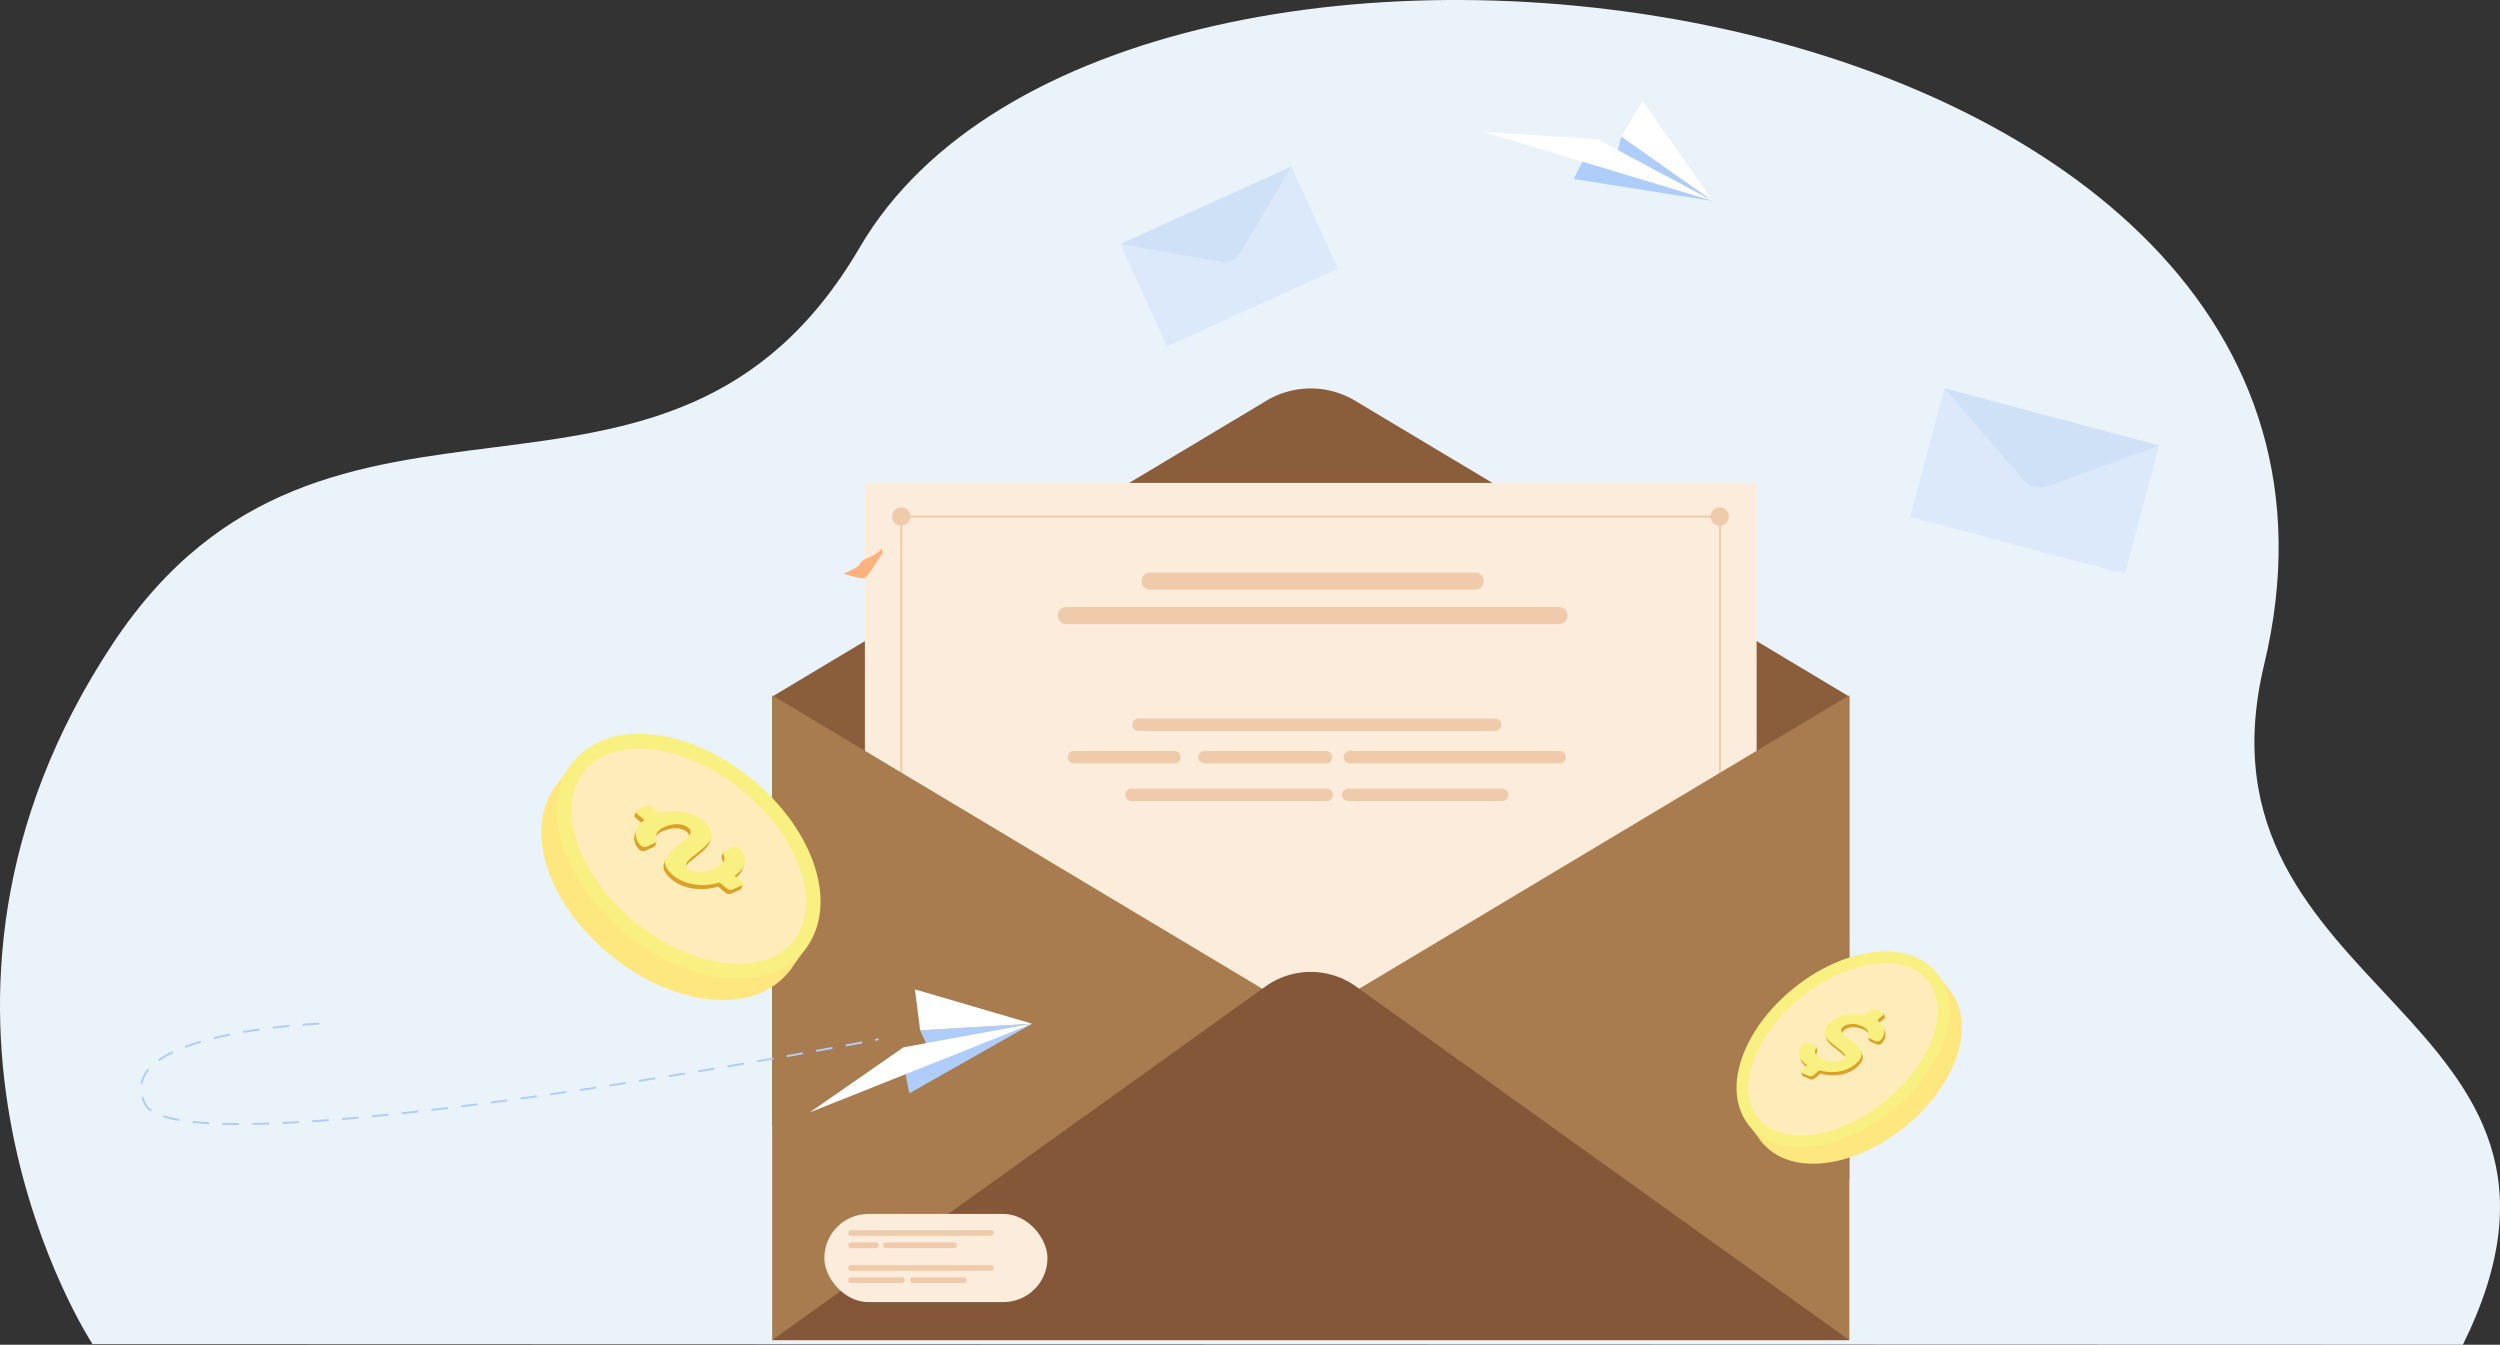 <svg xmlns="http://www.w3.org/2000/svg" width="844.96" height="454.501" viewBox="0 0 844.96 454.501"><rect x="0" y="0" width="844.96" height="454.501" fill="#333333" stroke="none"/><g id="Group_706" data-name="Group 706" transform="translate(-538.42 -242.448)"><path id="Path_1139" data-name="Path 1139" d="M200.118,676.938s-74.826-113.8,7.064-237.015c72.659-109.321,187.3-22.393,252.257-133.631,88.585-151.7,530.672-92.456,474.683,140.935-27.094,112.945,122.968,117.05,67.146,229.949Z" transform="translate(369.56 19.772)" fill="#ebf3fa"></path><g id="Group_692" data-name="Group 692" transform="translate(799.401 373.735)"><path id="Path_1140" data-name="Path 1140" d="M1060.192,775.22l167.07-100.02a29.132,29.132,0,0,1,29.928,0l167.071,100.02V938.24l-364.068-18.254Z" transform="translate(-1060.192 -671.063)" fill="#8a5d3b"></path><rect id="Rectangle_227" data-name="Rectangle 227" width="301.393" height="260.462" transform="translate(31.338 31.928)" fill="#fcecdb"></rect><g id="Group_687" data-name="Group 687" transform="translate(39.588 39.244)"><circle id="Ellipse_20" data-name="Ellipse 20" cx="3.099" cy="3.099" r="3.099" transform="translate(0 2.372) rotate(-22.5)" fill="#efcbab"></circle><path id="Path_1141" data-name="Path 1141" d="M2143.35,811.435a3.1,3.1,0,1,1,3.1,3.1A3.1,3.1,0,0,1,2143.35,811.435Z" transform="translate(-1865.789 -807.386)" fill="#efcbab"></path><g id="Group_684" data-name="Group 684" transform="translate(4.049 3.712)"><rect id="Rectangle_228" data-name="Rectangle 228" width="276.611" height="0.674" fill="#efcbab"></rect></g><g id="Group_685" data-name="Group 685" transform="translate(3.712 2.817)"><rect id="Rectangle_229" data-name="Rectangle 229" width="0.674" height="276.611" fill="#efcbab"></rect></g><g id="Group_686" data-name="Group 686" transform="translate(280.431 2.817)"><rect id="Rectangle_230" data-name="Rectangle 230" width="0.674" height="276.611" fill="#efcbab"></rect></g></g><g id="Group_688" data-name="Group 688" transform="translate(0 103.708)"><path id="Path_1142" data-name="Path 1142" d="M1424.26,1025.257v217.958H1060.191V1025.257l182.034,108.981Z" transform="translate(-1060.191 -1025.257)" fill="#a87c4f"></path><path id="Path_1143" data-name="Path 1143" d="M1060.192,1469.035l166.753-119.551a26.225,26.225,0,0,1,30.562,0l166.754,119.551Z" transform="translate(-1060.192 -1251.077)" fill="#845739"></path></g><path id="Path_1144" data-name="Path 1144" d="M1599.27,889.331H1489.381a2.91,2.91,0,0,1-2.9-2.9h0a2.91,2.91,0,0,1,2.9-2.9H1599.27a2.91,2.91,0,0,1,2.9,2.9h0A2.91,2.91,0,0,1,1599.27,889.331Z" transform="translate(-1361.663 -821.319)" fill="#efcbab"></path><path id="Path_1145" data-name="Path 1145" d="M1559.211,929.087h-166.5a2.91,2.91,0,0,1-2.9-2.9h0a2.91,2.91,0,0,1,2.9-2.9h166.5a2.909,2.909,0,0,1,2.9,2.9h0A2.909,2.909,0,0,1,1559.211,929.087Z" transform="translate(-1293.298 -849.434)" fill="#efcbab"></path><g id="Group_691" data-name="Group 691" transform="translate(99.884 111.559)"><path id="Path_1146" data-name="Path 1146" d="M1598.583,1056.268H1478.116a2.1,2.1,0,0,1-2.1-2.1h0a2.105,2.105,0,0,1,2.1-2.1h120.468a2.105,2.105,0,0,1,2.1,2.1h0A2.1,2.1,0,0,1,1598.583,1056.268Z" transform="translate(-1454.147 -1052.07)" fill="#efcbab"></path><g id="Group_689" data-name="Group 689" transform="translate(0 10.963)"><path id="Path_1147" data-name="Path 1147" d="M1437.391,1093.71h-33.967a2.105,2.105,0,0,1-2.1-2.1h0a2.1,2.1,0,0,1,2.1-2.1h33.967a2.105,2.105,0,0,1,2.1,2.1h0A2.105,2.105,0,0,1,1437.391,1093.71Z" transform="translate(-1401.325 -1089.512)" fill="#efcbab"></path><path id="Path_1148" data-name="Path 1148" d="M1595.271,1093.71h-41.037a2.105,2.105,0,0,1-2.1-2.1h0a2.105,2.105,0,0,1,2.1-2.1h41.037a2.105,2.105,0,0,1,2.1,2.1h0A2.106,2.106,0,0,1,1595.271,1093.71Z" transform="translate(-1507.978 -1089.512)" fill="#efcbab"></path><path id="Path_1149" data-name="Path 1149" d="M1792.895,1093.71h-70.942a2.105,2.105,0,0,1-2.1-2.1h0a2.105,2.105,0,0,1,2.1-2.1h70.942a2.105,2.105,0,0,1,2.1,2.1h0A2.105,2.105,0,0,1,1792.895,1093.71Z" transform="translate(-1626.589 -1089.512)" fill="#efcbab"></path></g><g id="Group_690" data-name="Group 690" transform="translate(19.48 23.709)"><path id="Path_1150" data-name="Path 1150" d="M1535.939,1137.243h-65.984a2.105,2.105,0,0,1-2.1-2.1h0a2.106,2.106,0,0,1,2.1-2.1h65.984a2.106,2.106,0,0,1,2.1,2.1h0A2.105,2.105,0,0,1,1535.939,1137.243Z" transform="translate(-1467.855 -1133.045)" fill="#efcbab"></path><path id="Path_1151" data-name="Path 1151" d="M1772.185,1137.243h-51.971a2.105,2.105,0,0,1-2.1-2.1h0a2.105,2.105,0,0,1,2.1-2.1h51.971a2.105,2.105,0,0,1,2.1,2.1h0A2.105,2.105,0,0,1,1772.185,1137.243Z" transform="translate(-1644.839 -1133.045)" fill="#efcbab"></path></g></g></g><g id="Group_693" data-name="Group 693" transform="translate(917.089 298.699)" opacity="0.5"><path id="Path_1153" data-name="Path 1153" d="M1519.971,414.792l15.695,34.627-57.839,26.216-15.7-34.627,36.767,4.206Z" transform="translate(-1462.131 -414.792)" fill="#cde0fb"></path><path id="Path_1154" data-name="Path 1154" d="M1462.131,441.008l57.84-26.216-17.292,29.146a6.423,6.423,0,0,1-6.64,3.048Z" transform="translate(-1462.131 -414.792)" fill="#b1cff2"></path></g><g id="Group_694" data-name="Group 694" transform="translate(1183.99 373.647)" opacity="0.5"><path id="Path_1155" data-name="Path 1155" d="M2457.9,690.139l-11.6,43.475-72.619-19.379,11.6-43.475,30.509,31.427Z" transform="translate(-2373.679 -670.76)" fill="#cde0fb"></path><path id="Path_1156" data-name="Path 1156" d="M2413.3,670.76l72.618,19.379-37.692,13.715a7.6,7.6,0,0,1-8.366-2.189Z" transform="translate(-2401.7 -670.76)" fill="#b1cff2"></path></g><g id="Group_697" data-name="Group 697" transform="translate(585.958 576.845)"><g id="Group_695" data-name="Group 695" transform="translate(0 11.268)"><path id="Path_1157" data-name="Path 1157" d="M364.214,1437.811h0c-1.755,0-3.458-.03-5.062-.073a.337.337,0,0,1,.018-.674c1.6.044,3.3.069,5.045.073a.337.337,0,0,1,0,.674Zm5.06-.038a.337.337,0,0,1-.006-.674c1.618-.027,3.319-.07,5.055-.127a.327.327,0,0,1,.348.325.337.337,0,0,1-.326.348c-1.739.057-3.443.1-5.065.128Zm-15.163-.253h-.021c-1.782-.107-3.482-.247-5.052-.414a.337.337,0,1,1,.071-.67c1.56.166,3.25.305,5.021.412a.337.337,0,0,1-.02.673Zm25.28-.076a.337.337,0,0,1-.016-.673c1.622-.075,3.321-.164,5.05-.263a.341.341,0,0,1,.356.317.337.337,0,0,1-.317.356c-1.732.1-3.433.188-5.057.264Zm10.1-.581a.337.337,0,0,1-.022-.673q2.489-.168,5.044-.363a.337.337,0,1,1,.051.672q-2.557.2-5.05.364Zm-45.426-.457a.323.323,0,0,1-.06-.005,39.782,39.782,0,0,1-4.954-1.186.337.337,0,0,1,.2-.642,39.1,39.1,0,0,0,4.869,1.165.337.337,0,0,1-.059.668Zm55.517-.312a.337.337,0,0,1-.028-.672q2.494-.21,5.038-.441a.337.337,0,0,1,.061.671q-2.546.231-5.043.441Zm10.078-.915a.337.337,0,0,1-.032-.672q2.5-.243,5.033-.5a.337.337,0,0,1,.069.671q-2.536.26-5.036.5Zm10.066-1.033a.337.337,0,0,1-.036-.672q2.5-.27,5.027-.555a.337.337,0,1,1,.076.67q-2.529.285-5.03.555Zm-85.125-1.054a.339.339,0,0,1-.2-.064,6.426,6.426,0,0,1-2.094-2.391,14.8,14.8,0,0,1-.749-1.9.337.337,0,0,1,.643-.2,14.069,14.069,0,0,0,.715,1.817,5.757,5.757,0,0,0,1.882,2.134.337.337,0,0,1-.2.609Zm95.18-.079a.337.337,0,0,1-.039-.671q2.5-.294,5.022-.6a.337.337,0,1,1,.081.669q-2.521.306-5.024.6A.294.294,0,0,1,429.785,1433.014Zm10.044-1.218a.337.337,0,0,1-.041-.671q2.495-.312,5-.635a.337.337,0,0,1,.086.668q-2.506.323-5,.635A.313.313,0,0,1,439.83,1431.8Zm10.011-1.288a.337.337,0,0,1-.044-.671q2.506-.331,5.015-.671a.337.337,0,0,1,.091.668q-2.51.339-5.018.671A.345.345,0,0,1,449.841,1430.508Zm10.04-1.358a.337.337,0,0,1-.046-.67q2.507-.347,5.01-.7a.337.337,0,0,1,.094.667q-2.5.353-5.011.7A.32.32,0,0,1,459.881,1429.15Zm10.018-1.415a.337.337,0,0,1-.047-.671q2.508-.361,5.005-.727a.337.337,0,0,1,.1.667q-2.5.365-5.007.727A.346.346,0,0,1,469.9,1427.735Zm10.011-1.466a.337.337,0,0,1-.049-.67q2.511-.374,5-.752a.337.337,0,0,1,.1.666q-2.492.378-5,.752A.367.367,0,0,1,479.911,1426.269Zm10-1.515a.337.337,0,0,1-.051-.67q2.514-.386,5-.774a.337.337,0,0,1,.1.666q-2.485.387-5,.774A.33.33,0,0,1,489.915,1424.754Zm-158.361-.767a.346.346,0,0,1-.067-.007.337.337,0,0,1-.264-.4,10.643,10.643,0,0,1,2.258-4.6.337.337,0,0,1,.523.424,9.977,9.977,0,0,0-2.12,4.31A.337.337,0,0,1,331.554,1423.987Zm168.359-.792a.337.337,0,0,1-.052-.67q2.517-.4,5-.8a.337.337,0,0,1,.107.666q-2.478.4-5,.795A.327.327,0,0,1,499.913,1423.2Zm9.992-1.6a.337.337,0,0,1-.053-.669q2.522-.409,4.993-.815a.337.337,0,1,1,.109.665q-2.471.405-4.995.815A.341.341,0,0,1,509.9,1421.595Zm9.987-1.639a.337.337,0,0,1-.055-.669q2.529-.42,4.991-.833a.337.337,0,0,1,.112.664q-2.462.413-4.992.834A.334.334,0,0,1,519.892,1419.956Zm9.982-1.676a.337.337,0,0,1-.056-.669q2.539-.43,4.989-.851a.337.337,0,0,1,.114.664q-2.45.42-4.99.852A.381.381,0,0,1,529.874,1418.28Zm9.977-1.712a.337.337,0,0,1-.057-.669q2.554-.443,4.987-.869a.337.337,0,0,1,.116.664q-2.432.426-4.988.869A.391.391,0,0,1,539.851,1416.568Zm-202.375-.407a.337.337,0,0,1-.193-.613,33.1,33.1,0,0,1,4.418-2.558.337.337,0,1,1,.3.606,32.517,32.517,0,0,0-4.328,2.5A.337.337,0,0,1,337.475,1416.161Zm212.35-1.341a.337.337,0,0,1-.059-.668q2.581-.457,4.986-.887a.337.337,0,1,1,.118.663q-2.4.429-4.986.887A.336.336,0,0,1,549.825,1414.82Zm9.972-1.783a.337.337,0,0,1-.059-.669q2.638-.477,4.985-.906a.337.337,0,1,1,.121.662q-2.344.429-4.987.907A.332.332,0,0,1,559.8,1413.037Zm-213.292-1.386a.337.337,0,0,1-.117-.653c1.492-.557,3.116-1.1,4.825-1.608a.337.337,0,0,1,.193.646c-1.695.506-3.3,1.042-4.783,1.593A.331.331,0,0,1,346.505,1411.651Zm223.266-.436a.337.337,0,0,1-.061-.668c1.9-.351,3.571-.663,4.99-.928a.337.337,0,1,1,.124.662c-1.419.266-3.09.578-4.992.929A.322.322,0,0,1,569.771,1411.214Zm9.99-1.874a.337.337,0,0,1-.063-.668l.577-.111a.346.346,0,0,1,.412.328c0,.28-.033.286-.863.444A.332.332,0,0,1,579.761,1409.341Zm-223.563-.613a.337.337,0,0,1-.08-.664c1.575-.386,3.243-.761,4.957-1.112a.337.337,0,0,1,.135.66c-1.706.35-3.366.722-4.932,1.106A.337.337,0,0,1,356.2,1408.728Zm9.924-2.046a.337.337,0,0,1-.057-.669c1.615-.278,3.3-.545,5.013-.793a.337.337,0,1,1,.1.667c-1.705.247-3.386.513-5,.79A.355.355,0,0,1,366.122,1406.682Zm10.028-1.458a.337.337,0,0,1-.04-.672c1.66-.2,3.358-.387,5.045-.554a.337.337,0,1,1,.066.671c-1.682.166-3.375.352-5.03.552Zm10.089-1a.337.337,0,0,1-.025-.673c3.13-.241,5.078-.324,5.1-.324a.332.332,0,0,1,.351.322.337.337,0,0,1-.322.351c-.019,0-1.957.083-5.074.323Z" transform="translate(-331.217 -1403.229)" fill="#afcdfb"></path></g><g id="Group_696" data-name="Group 696" transform="translate(226.14)"><path id="Path_1158" data-name="Path 1158" d="M1215.494,1427.9l41.5-23.521-37.861,2.237,2.922,6.4-7.821,8.664Z" transform="translate(-1181.829 -1392.776)" fill="#afcdfb"></path><path id="Path_1159" data-name="Path 1159" d="M1178.723,1404.382l-43.492,7.97-31.676,22Z" transform="translate(-1103.555 -1392.776)" fill="#fff"></path><path id="Path_1160" data-name="Path 1160" d="M1226.76,1378.587l37.861-2.237-39.6-11.606Z" transform="translate(-1189.453 -1364.744)" fill="#fff"></path></g></g><g id="Group_699" data-name="Group 699" transform="translate(1039.91 276.641)"><g id="Group_698" data-name="Group 698" transform="translate(0 0)"><path id="Path_1161" data-name="Path 1161" d="M1985.262,394.525l47.118,7.458-31.01-21.838-1.7,6.823-11.515,1.9Z" transform="translate(-1954.91 -368.232)" fill="#afcdfb"></path><path id="Path_1162" data-name="Path 1162" d="M1959.071,398.242l-38.985-20.861-38.484-2.526Z" transform="translate(-1881.602 -364.49)" fill="#fff"></path><path id="Path_1163" data-name="Path 1163" d="M2040.275,351.37l31.01,21.838-23.748-33.752Z" transform="translate(-1993.816 -339.456)" fill="#fff"></path></g></g><path id="Path_1164" data-name="Path 1164" d="M1142.425,864.862s4.938-1.87,5.5-3.162,2.19-1.853,4.155-2.751,3.144-2.527,3.425-2.3a1.87,1.87,0,0,1-.449,2.19c-.786.842-4.116,6.738-5.371,7.412S1142.425,864.862,1142.425,864.862Z" transform="translate(-318.946 -428.558)" fill="#ffb27d"></path><g id="Group_702" data-name="Group 702" transform="translate(817.031 652.743)"><rect id="Rectangle_232" data-name="Rectangle 232" width="75.414" height="29.792" rx="14.896" transform="translate(0 0)" fill="#fcecdb"></rect><g id="Group_700" data-name="Group 700" transform="translate(8.1 5.488)"><path id="Path_1165" data-name="Path 1165" d="M1196.28,1644.62h-47.251a.962.962,0,0,1-.959-.96h0a.962.962,0,0,1,.959-.959h47.251a.962.962,0,0,1,.959.959h0A.962.962,0,0,1,1196.28,1644.62Z" transform="translate(-1148.069 -1642.701)" fill="#efcbab"></path><path id="Path_1166" data-name="Path 1166" d="M1157.408,1658.751h-8.38a.962.962,0,0,1-.959-.96h0a.962.962,0,0,1,.959-.959h8.38a.962.962,0,0,1,.959.959h0A.962.962,0,0,1,1157.408,1658.751Z" transform="translate(-1148.069 -1652.694)" fill="#efcbab"></path><path id="Path_1167" data-name="Path 1167" d="M1212.049,1658.751h-23.086a.962.962,0,0,1-.959-.96h0a.962.962,0,0,1,.959-.959h23.086a.962.962,0,0,1,.959.959h0A.962.962,0,0,1,1212.049,1658.751Z" transform="translate(-1176.311 -1652.694)" fill="#efcbab"></path></g><g id="Group_701" data-name="Group 701" transform="translate(8.1 17.288)"><path id="Path_1168" data-name="Path 1168" d="M1196.28,1684.921h-47.251a.962.962,0,0,1-.959-.959h0a.962.962,0,0,1,.959-.96h47.251a.962.962,0,0,1,.959.96h0A.962.962,0,0,1,1196.28,1684.921Z" transform="translate(-1148.069 -1683.002)" fill="#efcbab"></path><path id="Path_1169" data-name="Path 1169" d="M1166.178,1699.052h-17.15a.962.962,0,0,1-.959-.959h0a.962.962,0,0,1,.959-.96h17.15a.962.962,0,0,1,.959.96h0A.962.962,0,0,1,1166.178,1699.052Z" transform="translate(-1148.069 -1692.995)" fill="#efcbab"></path><path id="Path_1170" data-name="Path 1170" d="M1237.446,1699.052H1220.3a.962.962,0,0,1-.96-.959h0a.962.962,0,0,1,.96-.96h17.15a.962.962,0,0,1,.959.96h0A.962.962,0,0,1,1237.446,1699.052Z" transform="translate(-1198.47 -1692.995)" fill="#efcbab"></path></g></g><g id="Group_704" data-name="Group 704" transform="matrix(0.391, 0.921, -0.921, 0.391, 1246.405, 392.329)"><path id="Path_1114" data-name="Path 1114" d="M132.365,134.82c1.953-7.067,5.549-12.351,10.329-15.379l-.214-.879,4.393-1.064c.195-.063.376-.156.574-.214a18.407,18.407,0,0,1,2.314-.488l.12-.029.027.006a18.544,18.544,0,0,1,3.355-.174h0c12.863.546,25.586,13.965,30.94,32.636,2.915,10.161,3.218,20.476.851,29.04-2.428,8.786-7.4,14.8-14.036,17.147l-.04.067-.46.118c-.187.059-.359.149-.547.2a17.68,17.68,0,0,1-1.885.42l-6.365,1.629-.416-1.715c-11.853-2.228-23.133-14.993-28.09-32.283C130.3,153.7,130,143.385,132.365,134.82Z" transform="translate(3.227 0)" fill="#ffe780"></path><g id="Group_674" data-name="Group 674" transform="translate(127.231 118.278)"><path id="Path_1115" data-name="Path 1115" d="M159.723,194.464a16.268,16.268,0,0,0,5.19-.61c6.48-1.858,11.352-7.6,13.719-16.159,2.272-8.218,1.971-18.15-.847-27.966-5.122-17.864-17.1-30.694-29.117-31.2a16.26,16.26,0,0,0-5.189.609c-13.008,3.731-18.784,23.526-12.876,44.127C135.727,181.124,147.7,193.954,159.723,194.464Z" transform="translate(-126.272 -116.53)" fill="#ffecbb"></path><path id="Path_1116" data-name="Path 1116" d="M149.544,121.447c10.837.458,22.381,12.626,27.3,29.769,5.618,19.583.46,38.24-11.518,41.678a14.294,14.294,0,0,1-4.559.534c-10.835-.458-22.381-12.626-27.3-29.771-5.618-19.581-.46-38.241,11.518-41.676a14.239,14.239,0,0,1,4.559-.534m.166-3.958a18.254,18.254,0,0,0-5.816.685c-7.17,2.056-12.527,8.284-15.083,17.536-2.367,8.565-2.066,18.879.849,29.04,5.356,18.671,18.078,32.091,30.94,32.634a18.255,18.255,0,0,0,5.816-.685c7.17-2.056,12.527-8.283,15.083-17.534,2.367-8.565,2.066-18.879-.849-29.04-5.356-18.671-18.078-32.091-30.94-32.636Z" transform="translate(-127.231 -117.472)" fill="#f8f080"></path></g><path id="Path_1117" data-name="Path 1117" d="M153.754,144.874a8.028,8.028,0,0,0-1.083-2.285,2.843,2.843,0,0,0-1.513-1.114,3.106,3.106,0,0,0-.9-.107l.015-.013-.975-.042.153.168c-.118.025-.225.021-.349.055a11.931,11.931,0,0,0-2.7,1.217q-1.414.816-2.409,1.366a7.849,7.849,0,0,1-1.682.734,1.37,1.37,0,0,1-1.106-.074,1.855,1.855,0,0,1-.673-1.061,3.552,3.552,0,0,1-.149-1.41,5.673,5.673,0,0,1,.355-1.5,7.313,7.313,0,0,1,.776-1.476,8.022,8.022,0,0,1,1.089-1.3,4.1,4.1,0,0,1,2.31-1.387,2.24,2.24,0,0,1,1.108.25l-.172.456,1.164.05c.181.027.4-.092.666-.345l1.629-1.572a1.453,1.453,0,0,0,.37-.7,1.358,1.358,0,0,0-.044-.847,4.778,4.778,0,0,0-.923-1.457,3.652,3.652,0,0,0-1.471-.975,4.018,4.018,0,0,0-1.938-.16,5.994,5.994,0,0,0-2.32.937l-.782-2.438a.686.686,0,0,0-.4-.483.447.447,0,0,0-.113,0v-.015l-1.051-.031s-.021.523-.034.843l-1.215,1.173a1.332,1.332,0,0,0-.353.7,1.636,1.636,0,0,0,.025.841l.759,2.371a15.547,15.547,0,0,0-1.6,2.7,13.96,13.96,0,0,0-.984,2.959,13.6,13.6,0,0,0-.3,3,9.689,9.689,0,0,0,.454,2.844,8.4,8.4,0,0,0,1.146,2.432,3.43,3.43,0,0,0,.849.8l.309.441,1.162.042c.031,0,.061,0,.093,0l.1,0,0-.015a3.917,3.917,0,0,0,.866-.111,10.421,10.421,0,0,0,2.354-.971q1.434-.747,2.514-1.377a12.549,12.549,0,0,1,1.85-.919,1.86,1.86,0,0,1,1.257-.118,1.336,1.336,0,0,1,.727.94,3.511,3.511,0,0,1,.128,1.633,6.605,6.605,0,0,1-.5,1.667,8.009,8.009,0,0,1-.973,1.623,12.823,12.823,0,0,1-1.3,1.457,7.03,7.03,0,0,1-1.549,1.2,3.027,3.027,0,0,1-1.173.382,1.481,1.481,0,0,1-.883-.2,3.665,3.665,0,0,1-.687-.526.813.813,0,0,0-.549-.288c-.027-.137-1.165-.05-1.165-.05s.122.416.216.691l-1.349,1.3a1.425,1.425,0,0,0-.372.7,1.355,1.355,0,0,0,.044.851,4.851,4.851,0,0,0,1.242,1.97,3.479,3.479,0,0,0,1.724.868,4.52,4.52,0,0,0,2.056-.137,7.726,7.726,0,0,0,2.228-1.078l.618,1.925c-.2.025-.423.061-.423.061l-.036.845,1.143.046-.006-.021a.5.5,0,0,0,.393-.153l1.885-1.818a1.33,1.33,0,0,0,.351-.706,1.617,1.617,0,0,0-.025-.841l-.759-2.369a15.767,15.767,0,0,0,1.883-2.957,14.409,14.409,0,0,0,1.114-3.126,12.623,12.623,0,0,0,.33-3.1A10.016,10.016,0,0,0,153.754,144.874Z" transform="translate(8.809 11.547)" fill="#dba228"></path><g id="Group_675" data-name="Group 675" transform="translate(144.581 140.826)"><path id="Path_1118" data-name="Path 1118" d="M142.374,132.242a5.993,5.993,0,0,1,2.32-.939,4.018,4.018,0,0,1,1.938.16,3.654,3.654,0,0,1,1.471.975,4.779,4.779,0,0,1,.923,1.457,1.35,1.35,0,0,1,.044.849,1.44,1.44,0,0,1-.37.7l-1.627,1.572c-.265.254-.486.372-.666.345a1.158,1.158,0,0,1-.557-.259,2.152,2.152,0,0,0-1.543-.5,4.107,4.107,0,0,0-2.312,1.387,8.115,8.115,0,0,0-1.089,1.3,7.309,7.309,0,0,0-.776,1.476,5.594,5.594,0,0,0-.353,1.5,3.551,3.551,0,0,0,.147,1.41,1.849,1.849,0,0,0,.675,1.061,1.366,1.366,0,0,0,1.1.074,7.77,7.77,0,0,0,1.682-.734q1-.549,2.409-1.366a11.915,11.915,0,0,1,2.7-1.215,3.739,3.739,0,0,1,2.053-.063,2.858,2.858,0,0,1,1.515,1.116,8.057,8.057,0,0,1,1.082,2.285,9.992,9.992,0,0,1,.465,2.878,12.613,12.613,0,0,1-.33,3.1,14.465,14.465,0,0,1-1.112,3.126,15.915,15.915,0,0,1-1.883,2.959l.757,2.367a1.616,1.616,0,0,1,.027.841,1.337,1.337,0,0,1-.353.706l-1.885,1.818a.484.484,0,0,1-.53.147.687.687,0,0,1-.4-.483l-.759-2.367a7.725,7.725,0,0,1-2.228,1.078,4.517,4.517,0,0,1-2.056.137,3.479,3.479,0,0,1-1.724-.868,4.838,4.838,0,0,1-1.242-1.971,1.35,1.35,0,0,1-.042-.849,1.406,1.406,0,0,1,.37-.7l1.627-1.572a1.044,1.044,0,0,1,.671-.374.813.813,0,0,1,.549.29,3.8,3.8,0,0,0,.687.525,1.487,1.487,0,0,0,.885.2,3.03,3.03,0,0,0,1.171-.382,7.015,7.015,0,0,0,1.549-1.2,12.849,12.849,0,0,0,1.3-1.459,8.008,8.008,0,0,0,.973-1.623,6.6,6.6,0,0,0,.5-1.667,3.5,3.5,0,0,0-.126-1.631,1.342,1.342,0,0,0-.729-.942,1.872,1.872,0,0,0-1.257.118,12.839,12.839,0,0,0-1.85.919q-1.079.632-2.514,1.377a10.411,10.411,0,0,1-2.352.971,3.294,3.294,0,0,1-1.894-.021,3.1,3.1,0,0,1-1.48-1.148,8.338,8.338,0,0,1-1.145-2.43,9.648,9.648,0,0,1-.456-2.844,13.613,13.613,0,0,1,.3-3,13.959,13.959,0,0,1,.984-2.959,15.439,15.439,0,0,1,1.6-2.7l-.761-2.371a1.636,1.636,0,0,1-.025-.841,1.339,1.339,0,0,1,.353-.7l1.883-1.818a.5.5,0,0,1,.532-.149.688.688,0,0,1,.4.483Z" transform="translate(-136.326 -129.293)" fill="#f8f080"></path></g></g><g id="Group_705" data-name="Group 705" transform="translate(985.871 442.974) rotate(112)"><path id="Path_1114-2" data-name="Path 1114" d="M132.8,194.19c2.49,8.7,7.072,15.206,13.165,18.932l-.272,1.083,5.6,1.31c.248.077.479.193.732.263a24.183,24.183,0,0,0,2.949.6l.153.035.034-.007a24.456,24.456,0,0,0,4.276.214h0c16.393-.672,32.609-17.192,39.434-40.178,3.715-12.51,4.1-25.207,1.084-35.752-3.095-10.817-9.435-18.219-17.889-21.109l-.051-.082-.586-.146c-.238-.073-.457-.183-.7-.249a23.216,23.216,0,0,0-2.4-.517l-8.113-2.005-.53,2.111c-15.107,2.743-29.483,18.458-35.8,39.744C130.168,170.949,129.782,183.646,132.8,194.19Z" transform="translate(5.088 0.444)" fill="#ffe780"></path><g id="Group_674-2" data-name="Group 674" transform="translate(127.231 116.584)"><path id="Path_1115-2" data-name="Path 1115" d="M168.353,118.529a21.477,21.477,0,0,1,6.615.75c8.259,2.282,14.468,9.331,17.485,19.844,2.9,10.092,2.511,22.29-1.079,34.345-6.528,21.938-21.788,37.694-37.11,38.318a21.467,21.467,0,0,1-6.613-.747c-16.578-4.582-23.94-28.891-16.411-54.191C137.769,134.911,153.032,119.155,168.353,118.529Z" transform="translate(-125.72 -115.987)" fill="#ffecbb"></path><path id="Path_1116-2" data-name="Path 1116" d="M155.669,210.923c13.812-.563,28.525-15.535,34.793-36.627,7.16-24.094.586-47.05-14.68-51.279a18.837,18.837,0,0,0-5.811-.657c-13.809.563-28.525,15.535-34.793,36.629-7.16,24.092-.586,47.05,14.679,51.277a18.766,18.766,0,0,0,5.811.657m.212,4.87a24.056,24.056,0,0,1-7.413-.843c-9.139-2.53-15.966-10.193-19.223-21.576-3.017-10.538-2.633-23.228,1.082-35.73,6.827-22.972,23.04-39.483,39.434-40.152a24.057,24.057,0,0,1,7.413.843c9.139,2.53,15.966,10.191,19.223,21.573,3.017,10.538,2.633,23.228-1.082,35.73-6.827,22.972-23.04,39.483-39.434,40.154Z" transform="translate(-127.231 -117.472)" fill="#f8f080"></path></g><path id="Path_1117-2" data-name="Path 1117" d="M158.37,152.211a10.232,10.232,0,0,1-1.381,2.913,3.624,3.624,0,0,1-1.928,1.42,3.959,3.959,0,0,1-1.143.136l.019.017-1.242.053.194-.214c-.151-.032-.287-.027-.445-.071a15.207,15.207,0,0,1-3.44-1.551q-1.8-1.039-3.071-1.741a10,10,0,0,0-2.144-.936,1.746,1.746,0,0,0-1.41.095,2.364,2.364,0,0,0-.858,1.352,4.527,4.527,0,0,0-.19,1.8,7.23,7.23,0,0,0,.452,1.916,9.319,9.319,0,0,0,.99,1.882,10.225,10.225,0,0,0,1.388,1.66,5.23,5.23,0,0,0,2.944,1.767,2.855,2.855,0,0,0,1.413-.318l-.219-.581,1.483-.063c.231-.034.513.117.849.44l2.076,2a1.852,1.852,0,0,1,.472.89,1.731,1.731,0,0,1-.056,1.079,6.09,6.09,0,0,1-1.177,1.857,4.654,4.654,0,0,1-1.874,1.242,5.121,5.121,0,0,1-2.47.2,7.639,7.639,0,0,1-2.956-1.194l-1,3.107a.874.874,0,0,1-.508.615.569.569,0,0,1-.143,0v.019l-1.34.039s-.027-.666-.044-1.075l-1.549-1.5a1.7,1.7,0,0,1-.45-.9,2.085,2.085,0,0,1,.032-1.072l.968-3.022a19.815,19.815,0,0,1-2.037-3.445,17.792,17.792,0,0,1-1.255-3.771,17.339,17.339,0,0,1-.384-3.827,12.348,12.348,0,0,1,.579-3.625,10.707,10.707,0,0,1,1.461-3.1,4.373,4.373,0,0,1,1.082-1.026l.394-.562,1.481-.053c.039,0,.078,0,.119,0l.122,0,0,.019a4.993,4.993,0,0,1,1.1.141,13.282,13.282,0,0,1,3,1.237q1.827.952,3.2,1.755a15.993,15.993,0,0,0,2.358,1.172,2.37,2.37,0,0,0,1.6.151,1.7,1.7,0,0,0,.926-1.2,4.475,4.475,0,0,0,.163-2.081,8.418,8.418,0,0,0-.637-2.125,10.208,10.208,0,0,0-1.24-2.069A16.341,16.341,0,0,0,151,140.218a8.96,8.96,0,0,0-1.974-1.527,3.859,3.859,0,0,0-1.5-.486,1.888,1.888,0,0,0-1.126.25,4.669,4.669,0,0,0-.875.671,1.037,1.037,0,0,1-.7.367c-.034.175-1.485.063-1.485.063s.156-.53.275-.88l-1.719-1.663a1.816,1.816,0,0,1-.474-.887,1.727,1.727,0,0,1,.056-1.084,6.183,6.183,0,0,1,1.583-2.511,4.434,4.434,0,0,1,2.2-1.106,5.761,5.761,0,0,1,2.621.175,9.847,9.847,0,0,1,2.84,1.374l.788-2.453c-.26-.032-.54-.078-.54-.078l-.046-1.077,1.456-.058-.007.027a.632.632,0,0,1,.5.194l2.4,2.317a1.694,1.694,0,0,1,.447.9,2.061,2.061,0,0,1-.032,1.072l-.968,3.02a20.094,20.094,0,0,1,2.4,3.768,18.363,18.363,0,0,1,1.42,3.985,16.089,16.089,0,0,1,.421,3.951A12.765,12.765,0,0,1,158.37,152.211Z" transform="translate(13.892 15.882)" fill="#dba228"></path><g id="Group_675-2" data-name="Group 675" transform="translate(149.344 145.247)"><path id="Path_1118-2" data-name="Path 1118" d="M144.035,168.253a7.639,7.639,0,0,0,2.956,1.2,5.121,5.121,0,0,0,2.47-.2A4.657,4.657,0,0,0,151.336,168a6.091,6.091,0,0,0,1.177-1.857,1.72,1.72,0,0,0,.056-1.082,1.835,1.835,0,0,0-.472-.887l-2.074-2c-.338-.323-.62-.474-.848-.44a1.475,1.475,0,0,0-.71.331,2.743,2.743,0,0,1-1.967.632,5.235,5.235,0,0,1-2.947-1.767,10.342,10.342,0,0,1-1.388-1.661,9.315,9.315,0,0,1-.99-1.882,7.129,7.129,0,0,1-.45-1.916,4.526,4.526,0,0,1,.187-1.8,2.357,2.357,0,0,1,.861-1.352,1.741,1.741,0,0,1,1.408-.095,9.9,9.9,0,0,1,2.144.936q1.269.7,3.071,1.741a15.186,15.186,0,0,0,3.44,1.549,4.765,4.765,0,0,0,2.616.08,3.643,3.643,0,0,0,1.93-1.422,10.269,10.269,0,0,0,1.378-2.913,12.735,12.735,0,0,0,.593-3.669,16.075,16.075,0,0,0-.421-3.951,18.436,18.436,0,0,0-1.417-3.985,20.284,20.284,0,0,0-2.4-3.771l.965-3.017a2.06,2.06,0,0,0,.034-1.072,1.7,1.7,0,0,0-.45-.9l-2.4-2.317a.617.617,0,0,0-.676-.187.875.875,0,0,0-.508.615l-.968,3.017a9.846,9.846,0,0,0-2.84-1.374,5.756,5.756,0,0,0-2.621-.175,4.434,4.434,0,0,0-2.2,1.106,6.166,6.166,0,0,0-1.583,2.511,1.72,1.72,0,0,0-.053,1.082,1.792,1.792,0,0,0,.472.89l2.074,2a1.33,1.33,0,0,0,.856.477,1.036,1.036,0,0,0,.7-.37,4.847,4.847,0,0,1,.875-.669,1.9,1.9,0,0,1,1.128-.25,3.862,3.862,0,0,1,1.493.486,8.941,8.941,0,0,1,1.974,1.524,16.375,16.375,0,0,1,1.656,1.86,10.207,10.207,0,0,1,1.24,2.069,8.418,8.418,0,0,1,.637,2.125,4.462,4.462,0,0,1-.16,2.079,1.71,1.71,0,0,1-.929,1.2,2.385,2.385,0,0,1-1.6-.151,16.364,16.364,0,0,1-2.358-1.172q-1.375-.806-3.2-1.755a13.268,13.268,0,0,0-3-1.237,4.2,4.2,0,0,0-2.414.027,3.953,3.953,0,0,0-1.887,1.464,10.626,10.626,0,0,0-1.459,3.1,12.3,12.3,0,0,0-.581,3.625,17.35,17.35,0,0,0,.384,3.829,17.791,17.791,0,0,0,1.254,3.771,19.678,19.678,0,0,0,2.04,3.445l-.97,3.022a2.085,2.085,0,0,0-.032,1.072,1.707,1.707,0,0,0,.45.9l2.4,2.317a.63.63,0,0,0,.678.19.877.877,0,0,0,.506-.615Z" transform="translate(-136.326 -129.293)" fill="#f8f080"></path></g></g></g></svg>